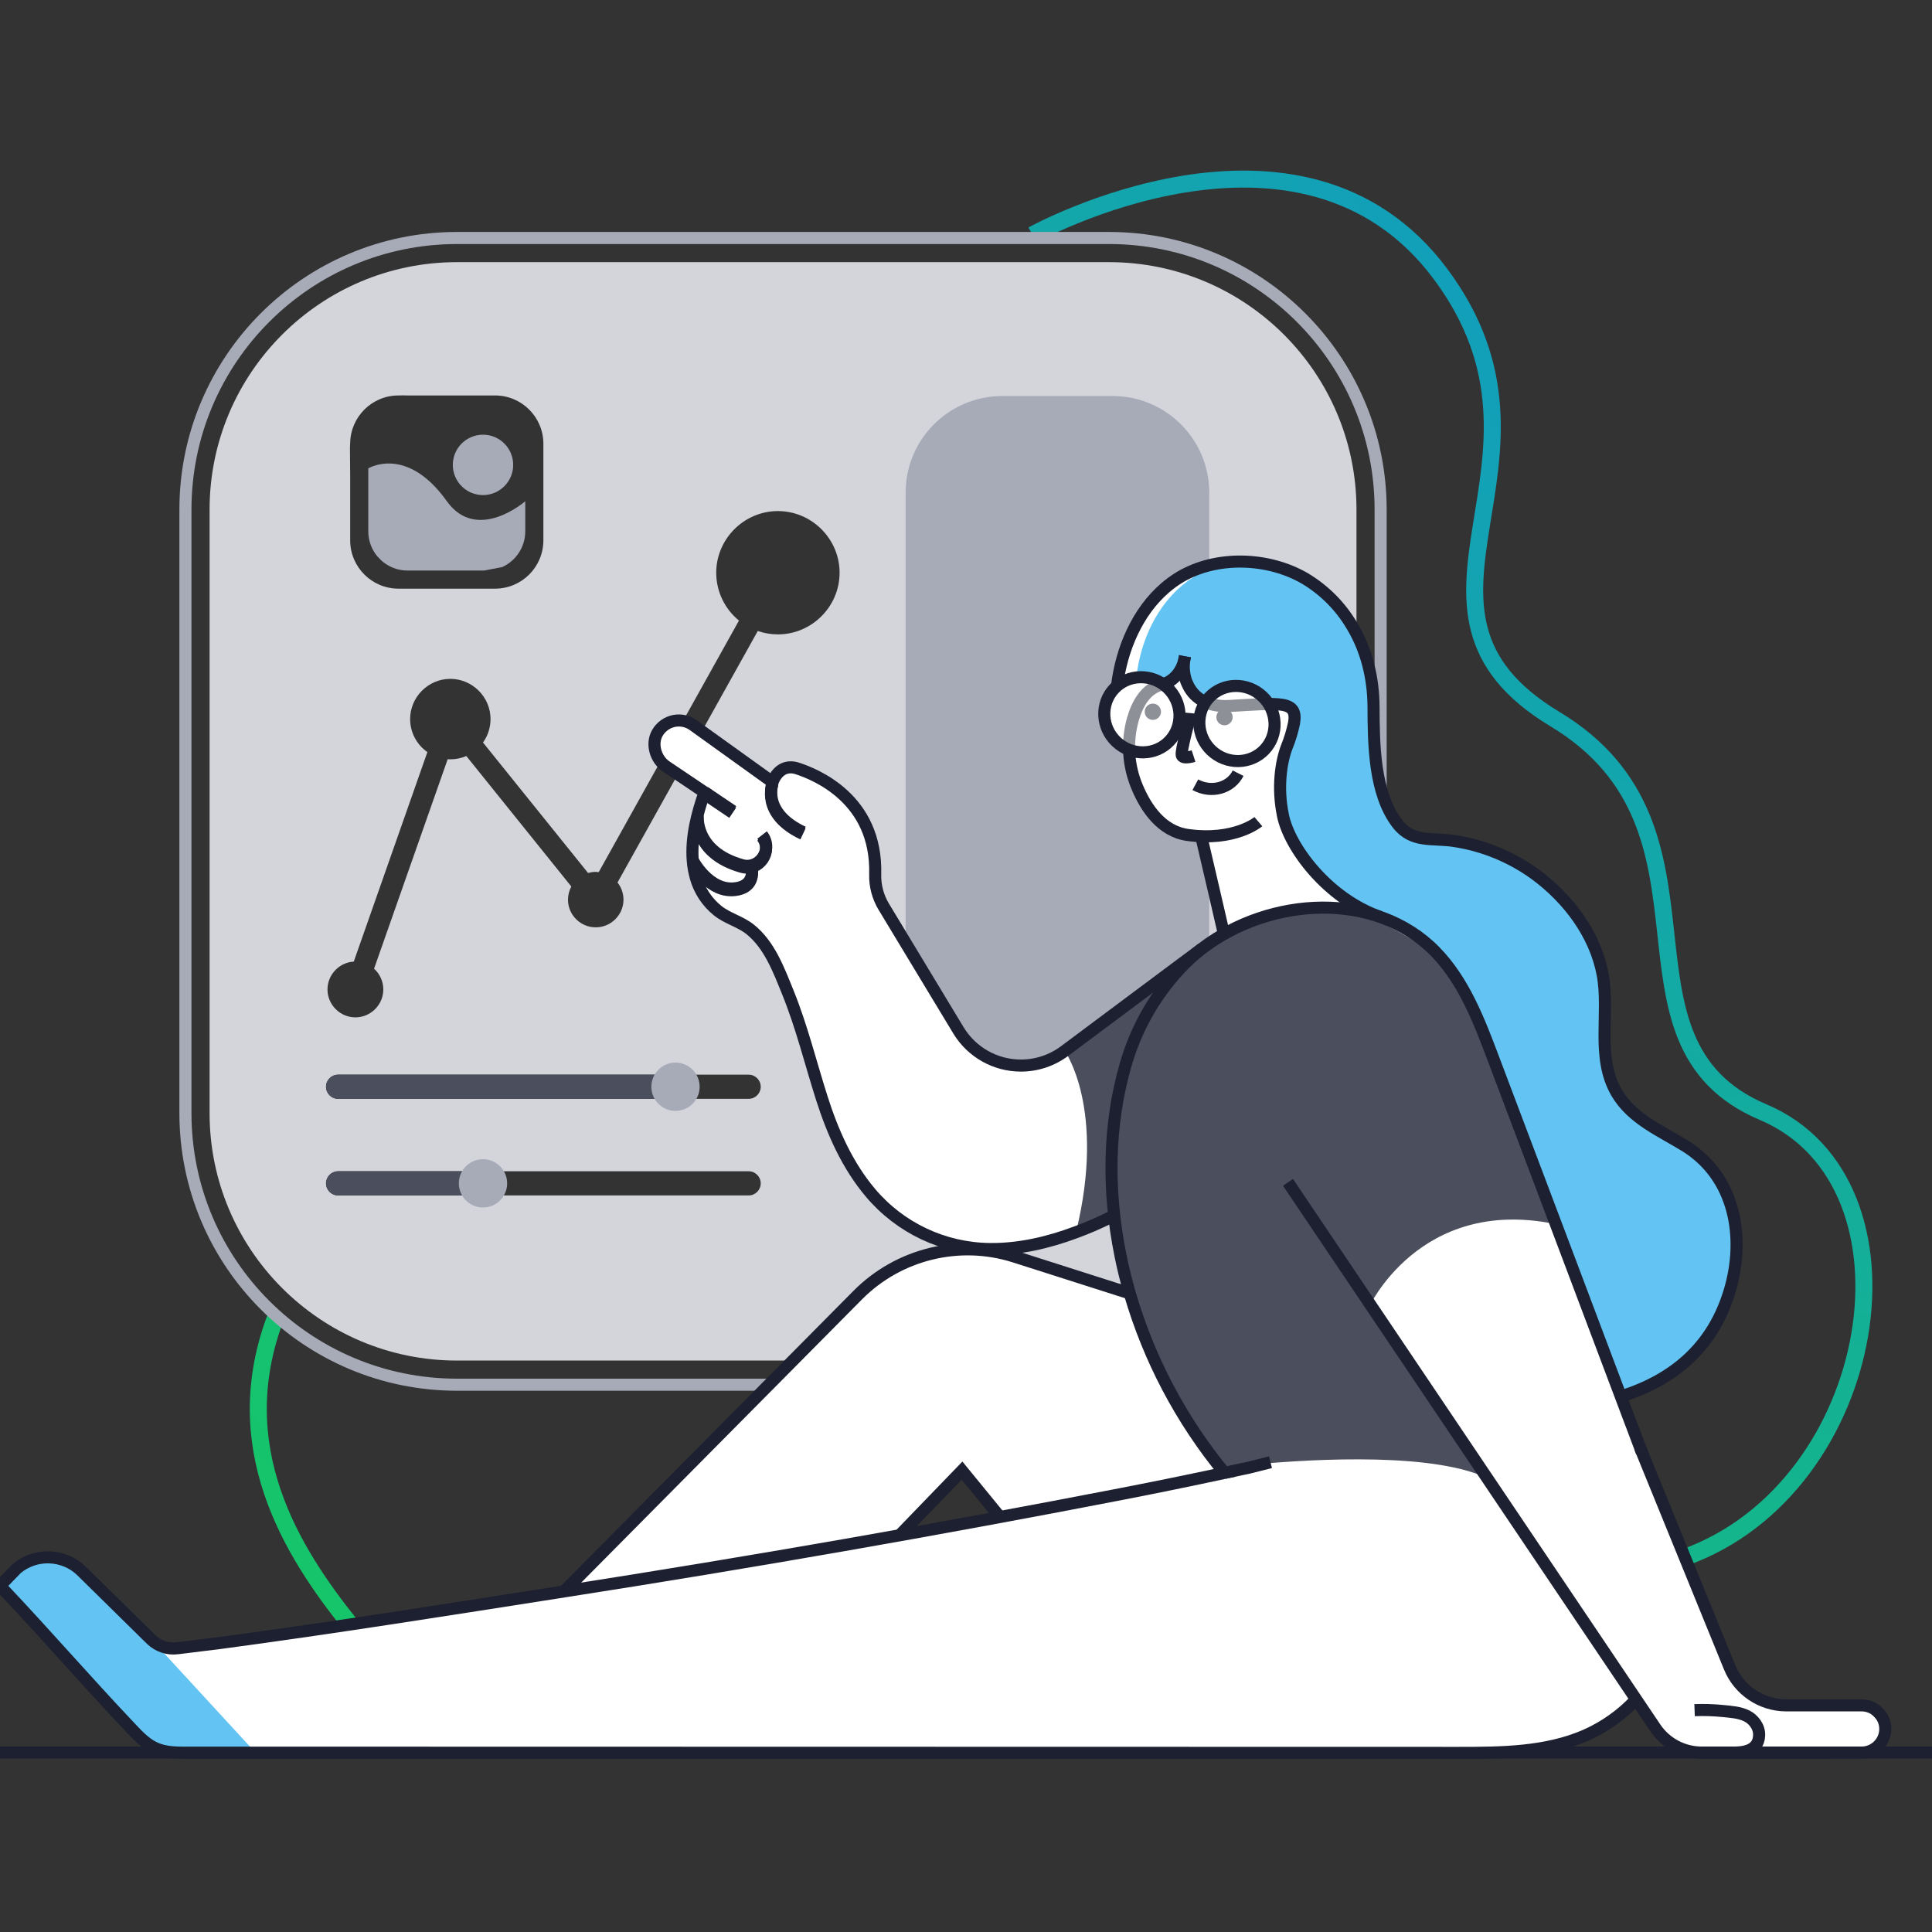 <?xml version="1.0" encoding="UTF-8" standalone="no"?><!DOCTYPE svg PUBLIC "-//W3C//DTD SVG 1.1//EN" "http://www.w3.org/Graphics/SVG/1.1/DTD/svg11.dtd"><svg width="100%" height="100%" viewBox="0 0 640 640" version="1.1" xmlns="http://www.w3.org/2000/svg" xmlns:xlink="http://www.w3.org/1999/xlink" xml:space="preserve" xmlns:serif="http://www.serif.com/" style="fill-rule:evenodd;clip-rule:evenodd;stroke-miterlimit:2;"><rect x="0" y="0" width="640" height="640" fill="#333333" stroke="none"/><rect id="_03" serif:id="03" x="0" y="0" width="640" height="640" style="fill:none;"/><clipPath id="_clip1"><rect x="0" y="0" width="640" height="640"/></clipPath><g clip-path="url(#_clip1)"><path d="M640,580.537l-640,-0" style="fill:none;fill-rule:nonzero;stroke:#1d2030;stroke-width:4px;"/><path d="M449.351,168.811l0,199.921c0,45.241 -36.729,81.97 -81.97,81.97l-215.985,0c-45.241,0 -81.97,-36.729 -81.97,-81.97l-0,-199.921c-0,-45.241 36.729,-81.97 81.97,-81.97c-0,-0 215.985,-0 215.985,-0c45.241,-0 81.97,36.729 81.97,81.97Zm-337.351,227.189l136,0c2.208,0 4,-1.792 4,-4c0,-2.208 -1.792,-4 -4,-4l-136,0c-2.208,0 -4,1.792 -4,4c0,2.208 1.792,4 4,4Zm0,-32l136,0c2.208,0 4,-1.792 4,-4c0,-2.208 -1.792,-4 -4,-4l-136,0c-2.208,0 -4,1.792 -4,4c0,2.208 1.792,4 4,4Zm145.418,-194.697c-11.085,0.142 -20.161,9.305 -20.161,20.421c0,6.143 2.771,11.968 7.536,15.844l-46.464,83.342c-0.33,-0.051 -0.662,-0.084 -0.996,-0.099c-0.853,0.012 -1.7,0.144 -2.517,0.391l-34.816,-43.236c1.624,-2.263 2.497,-4.979 2.497,-7.764c0,-7.307 -6.012,-13.319 -13.319,-13.319c-7.307,-0 -13.319,6.012 -13.319,13.319c-0,4.357 2.138,8.448 5.716,10.936l-24.384,69.404c-4.86,0.284 -8.705,4.361 -8.705,9.229c0,5.071 4.174,9.244 9.245,9.244c5.071,0 9.244,-4.173 9.244,-9.244c0,-2.621 -1.115,-5.123 -3.064,-6.875l24.391,-69.404c0.112,-0 0.223,0.006 0.334,0.013l0.221,0.016c0.111,0.007 0.222,0.013 0.334,0.013c1.817,0.001 3.615,-0.369 5.284,-1.088l34.787,43.229c-0.728,1.34 -1.109,2.841 -1.109,4.366c-0,5.017 4.128,9.145 9.144,9.145l0.083,-0c5.025,-0 9.159,-4.135 9.159,-9.159c0,-2.065 -0.698,-4.071 -1.981,-5.689l46.464,-83.314c2.149,0.744 4.407,1.124 6.681,1.124c11.204,-0 20.423,-9.22 20.423,-20.424c-0,-11.203 -9.219,-20.423 -20.423,-20.423l-0.285,0.002Zm-122.366,-38.303l-1.562,-0.028c-0.072,-0 -0.144,-0.001 -0.216,-0.001c-0.333,0 -0.664,0.01 -0.993,0.029l-0.281,0c-8.743,0 -15.858,7.028 -15.998,15.739c-0.048,0.52 -0.072,1.045 -0.072,1.576c0,0.095 0.001,0.191 0.002,0.286l0.068,9.253l0,21.146c0,8.831 7.169,16 16,16l32,0c8.831,0 16,-7.169 16,-16l0,-32c0,-8.831 -7.169,-16 -16,-16l-28.948,0Z" style="fill:#d3d5db;"/><path d="M122,155.158c0,-0 12.685,-7.798 26,10.842c10,14 26,0.039 26,0.039l0,9.961c0,5.274 -3.148,9.819 -7.665,11.857l-5.951,1.143l-25.384,-0c-3.305,-0 -6.324,-1.236 -8.619,-3.271l-1.419,-1.472c-1.851,-2.247 -2.962,-5.123 -2.962,-8.257l0,-20.842Z" style="fill:#a7abb8;"/><circle cx="160" cy="154" r="10" style="fill:#a7abb8;"/><path d="M342.044,77.81c0,-0 88.889,-49.223 135.176,12.992c46.286,62.215 -22.927,110.805 37.88,147.413c60.808,36.608 13.846,106.859 68.978,130.197c55.133,23.339 38.763,124.182 -25.856,147.449m-466.71,-80.005c-16.717,43.425 5.149,78.114 24.492,102.256" style="fill:none;fill-rule:nonzero;stroke:url(#_Radial2);stroke-width:5.63px;stroke-miterlimit:4;"/><path d="M457.351,168.811c0,-49.656 -40.314,-89.97 -89.97,-89.97l-215.985,-0c-49.656,-0 -89.97,40.314 -89.97,89.97l-0,199.921c-0,49.656 40.314,89.97 89.97,89.97l215.985,0c49.656,0 89.97,-40.314 89.97,-89.97l0,-199.921Z" style="fill:none;stroke:#a7abb8;stroke-width:4px;stroke-miterlimit:4;"/><path d="M400.576,163.19c0,-17.662 -14.339,-32 -32,-32l-36.576,-0c-17.661,-0 -32,14.338 -32,32l0,172.074c0,17.661 14.339,32 32,32l36.576,-0c17.661,-0 32,-14.339 32,-32l0,-172.074Z" style="fill:#a7abb8;"/><path d="M112,360l136,0" style="fill:none;"/><path d="M112,392l136,0" style="fill:none;"/><path d="M112,360l112,0" style="fill:none;stroke:#4b4e5c;stroke-width:8px;stroke-linecap:round;stroke-miterlimit:4;"/><path d="M112,392l48,0" style="fill:none;stroke:#4b4e5c;stroke-width:8px;stroke-linecap:round;stroke-miterlimit:4;"/><circle cx="223.769" cy="360" r="8" style="fill:#a7abb8;"/><circle cx="160" cy="392" r="8" style="fill:#a7abb8;"/><path d="M572.956,402.823c-0.049,-0.22 -0.099,-0.434 -0.17,-0.654c-2.298,-8.216 -7.029,-15.548 -13.568,-21.028c-0.078,-0.042 -0.171,-0.121 -0.249,-0.17c-0.605,-0.434 -1.237,-0.854 -1.87,-1.266c-0.854,-0.533 -1.735,-1.045 -2.61,-1.557c-0.075,-0.052 -0.156,-0.093 -0.242,-0.121c-3.385,-1.578 -6.608,-3.483 -9.621,-5.689l-0.15,-0.1c-4.067,-2.702 -7.744,-5.845 -10.282,-10.204c-0.058,-0.092 -0.105,-0.19 -0.142,-0.292c-0.05,0 -0.05,-0.078 -0.072,-0.099c-2.339,-3.556 -3.754,-7.453 -3.463,-11.499l0,-0.121c-0.711,-6.599 0,-13.547 -0.27,-20.245c0,-0.413 0,-0.825 -0.071,-1.245c-0.071,-0.419 -0.071,-0.924 -0.1,-1.337c0.026,-0.136 0.026,-0.276 0,-0.412c-0.097,-1.324 -0.267,-2.642 -0.512,-3.947c-2.311,-12.522 -10.353,-23.68 -20.195,-31.545c-0.223,-0.189 -0.461,-0.361 -0.711,-0.512c-11.037,-8.092 -23.118,-11.235 -31.033,-12.451c-0.073,-0.011 -0.147,-0.011 -0.221,-0c-2.972,-0.221 -5.795,-0.171 -8.405,-0.761l-0.121,0c-2.92,-0.566 -5.527,-2.199 -7.31,-4.58c-0.675,-0.866 -1.276,-1.786 -1.799,-2.752c-0.073,-0.054 -0.126,-0.132 -0.149,-0.22c-2.05,-3.189 -3.402,-6.776 -3.968,-10.524c-0.072,-0.363 -0.171,-0.712 -0.221,-1.074c-1.707,-8.107 -1.756,-16.925 -1.799,-24.214c-0.661,-11.228 -5.653,-25.699 -14.329,-36.003c0,-0 0,-0.05 -0.05,-0.05c-2.515,-2.516 -5.348,-4.694 -8.426,-6.478c-7.784,-4.359 -16.723,-6.221 -25.6,-5.333c-8.877,0.887 -0,-0 -0.05,-0c-0.014,-0.005 -0.029,-0.005 -0.043,-0c-5.461,0.461 -10.752,2.125 -15.495,4.871c-1.743,1.001 -3.393,2.158 -4.928,3.456c-9.244,7.936 -14.542,20.337 -16.007,32.569c-0.121,0.945 -0.192,1.877 -0.242,2.844c-0.024,0.112 -0.024,0.229 0,0.341c-1.153,1.572 -1.837,3.439 -1.97,5.383c-0.267,4.405 2.193,8.55 6.187,10.425l0,2.119c0.142,4.327 1.085,8.59 2.781,12.573c2.844,6.72 7.914,14.393 16.512,15.609c1.527,0.218 3.065,0.358 4.608,0.419l4.067,17.394l3.485,15.076c15.196,-8.647 34.005,-11.257 50.055,-6.208l0.049,-0c7.514,2.276 14.339,6.395 19.855,11.982c17.834,14.542 37.909,83.755 39.111,88.043c0.005,0.05 0.022,0.099 0.05,0.142c0.027,0.042 -0,-0 -0,0.05c-0,0.049 -0,0.071 0.049,0.12c0.052,0.202 0.126,0.398 0.221,0.584c0.071,0.22 0.149,0.44 0.242,0.661l0.512,1.315c3.555,9.181 15.032,39.112 17.585,46.5c3.051,8.725 5.433,9.408 5.433,9.408c0.131,-0.03 0.255,-0.08 0.37,-0.149l0.484,-0.192c7.701,-3.12 14.844,-7.472 21.148,-12.886c0.05,0 0.05,0 0.05,-0.049c5.835,-5.933 10.069,-13.253 12.302,-21.27c2.463,-7.981 2.912,-16.45 1.308,-24.647Z" style="fill:#fff;fill-rule:nonzero;"/><path d="M376.469,224.412c0,0 1.856,-31.089 30.891,-38.4c29.035,-7.31 46.343,26.44 47.644,48.079c1.302,21.639 0,36.579 15.261,43.377c-0,0 44.089,-0.533 60.316,39.986c0,0 2.198,19.84 1.302,32.612c-0.896,12.771 15.04,23.971 23.722,27.918c8.683,3.947 23.78,19.982 19.677,46.172c-4.103,26.191 -36.622,37.839 -36.622,37.839c-0,-0 -2.397,-0.711 -5.44,-9.423c-3.044,-8.711 -18.624,-49.123 -18.624,-49.123c-0,-0 -20.758,-73.245 -39.183,-88.235c-10.14,-8.263 -21.013,-12.003 -28.174,-16.355c-7.545,-4.587 -11.171,-9.643 -13.689,-12.886c-4.914,-6.321 -13.625,-15.872 -7.324,-38.4c6.3,-22.528 -0.05,-11.171 -5.981,-14.343c0,0 -7.353,-11.378 -18.446,-3.328c-11.093,8.05 -8.391,-11.548 -8.391,-11.548l-4.871,6.556c-0,0 -7.637,1.515 -12.068,-0.498Z" style="fill:#63c3f2;fill-rule:nonzero;"/><path d="M405.596,488.462c-11.297,2.442 -22.648,4.765 -34.055,6.969c-13.449,2.608 -26.903,5.158 -40.362,7.652l-12.551,-15.353l-20.623,21.39c-37.006,6.637 -74.083,12.857 -111.232,18.66l0.171,-0.171l97.116,-97.998c13.513,-13.647 33.612,-18.589 51.912,-12.765l38.25,12.203c6.321,21.726 16.996,41.942 31.374,59.413Z" style="fill:#fff;fill-rule:nonzero;"/><path d="M377.202,353.152c-4.8,16.619 -5.924,34.304 -3.947,51.961c0.474,4.527 1.185,9.031 2.133,13.511c0.875,4.48 1.999,8.889 3.264,13.298c5.743,19.714 14.938,38.254 27.158,54.755c-0.484,0.1 -0.946,0.221 -1.366,0.313c-13.788,-17.135 -24.056,-36.827 -30.215,-57.941c-1.223,-4.267 -2.289,-8.533 -3.143,-12.8c-0.853,-4.267 -1.564,-8.669 -2.048,-13.028c-1.898,-17.031 -0.803,-34.083 3.826,-50.09c3.402,-11.793 9.526,-22.623 17.877,-31.616c2.084,-2.262 4.348,-4.35 6.77,-6.244l0.121,-0.092l0.391,-0.292l0.171,-0.149c2.285,-1.737 4.687,-3.315 7.189,-4.722c5.466,-3.114 11.346,-5.436 17.465,-6.898c-4.131,1.399 -8.119,3.187 -11.911,5.341c-2.597,1.466 -5.09,3.11 -7.46,4.921l-0.17,0.142l-0.391,0.291l-0.043,0l-0.121,0.093c-2.511,1.958 -4.859,4.117 -7.019,6.457c-8.65,9.333 -14.997,20.564 -18.531,32.789Z" style="fill:#4b4e5c;fill-rule:nonzero;"/><path d="M397.511,315.271c-2.423,1.885 -4.69,3.963 -6.777,6.215c-8.352,8.994 -14.476,19.824 -17.877,31.616c-4.629,16.007 -5.725,33.06 -3.826,50.091c-0.562,0.313 -1.145,0.583 -1.728,0.875c-12.231,5.966 -25.749,10.353 -39.488,10.254c-15.238,-0.168 -29.669,-6.977 -39.488,-18.631c-7.673,-9.088 -12.523,-20.075 -16.107,-31.289c-3.776,-11.84 -6.648,-23.73 -11.328,-35.25c-2.993,-7.339 -5.987,-15.573 -12.444,-20.736c-3.314,-2.631 -7.46,-3.556 -10.745,-6.187c-3.489,-2.804 -6.018,-6.628 -7.232,-10.937c-0.537,-1.855 -0.88,-3.762 -1.024,-5.688c-0.611,-7.602 1.422,-15.545 3.918,-22.585l-12.736,-8.576c-3.463,-2.34 -4.977,-7.403 -2.929,-11.037c1.186,-2.1 3.236,-3.577 5.603,-4.039c2.196,-0.418 4.47,0.084 6.286,1.387l26.311,18.901c0,0 2.027,-6.549 8.235,-4.53c5.803,1.899 26.461,10.013 25.749,35.058c-0.098,3.816 0.91,7.581 2.902,10.837l24.704,40.875c4.375,7.228 12.234,11.657 20.683,11.657c5.244,0 10.348,-1.706 14.538,-4.859l43.243,-32.249l1.557,-1.173Z" style="fill:#fff;fill-rule:nonzero;"/><path d="M255.943,259.605c0,0 -4.103,9.999 10.048,16.655" style="fill:none;fill-rule:nonzero;stroke:#1d2030;stroke-width:4px;stroke-linejoin:round;"/><path d="M231.111,270.549c0,0 -1.422,12.089 14.635,16.612c5.689,1.593 10.304,-4.978 6.834,-9.757c-0.051,-0.076 -0.106,-0.15 -0.164,-0.22" style="fill:none;fill-rule:nonzero;stroke:#1d2030;stroke-width:4px;stroke-linejoin:round;"/><path d="M248.619,286.116c-0,-0 0.142,0.419 0.291,1.073c0.462,2.134 0.711,6.82 -5.283,7.623c-8.306,1.103 -13.511,-8.064 -14.18,-9.244" style="fill:none;fill-rule:nonzero;stroke:#1d2030;stroke-width:4px;stroke-linejoin:round;"/><path d="M229.447,285.568l-0.05,-0.1" style="fill:none;fill-rule:nonzero;stroke:#1d2030;stroke-width:4px;stroke-linejoin:round;"/><path d="M233.365,262.969l9.337,6.3" style="fill:none;fill-rule:nonzero;stroke:#1d2030;stroke-width:4px;stroke-linejoin:round;"/><path d="M405.604,326.748l-29.156,72.107l-7.502,3.506l-12.502,5.824c10.013,-40.953 -3.726,-60.046 -3.726,-60.046l36.203,-27.023c0.533,0.2 1.067,0.37 1.628,0.562c7.453,2.461 15.055,5.07 15.055,5.07Z" style="fill:#4b4e5c;fill-rule:nonzero;"/><path d="M186.816,527.182l0.171,-0.17l97.123,-97.963c13.512,-13.648 33.604,-18.602 51.911,-12.8l38.244,12.21" style="fill:none;fill-rule:nonzero;stroke:#1d2030;stroke-width:4px;stroke-miterlimit:4;"/><path d="M331.371,502.677l-12.687,-15.516l-20.842,21.575" style="fill:none;fill-rule:nonzero;stroke:#1d2030;stroke-width:4px;stroke-miterlimit:4;"/><path d="M369.067,402.631c-0,0 -0.071,0 -0.1,0.05c-0.533,0.291 -1.074,0.555 -1.628,0.825c-3.549,1.746 -7.185,3.308 -10.895,4.679c-9.159,3.435 -18.83,5.689 -28.593,5.575c-15.24,-0.169 -29.673,-6.978 -39.495,-18.631c-7.673,-9.088 -12.516,-20.075 -16.1,-31.289c-3.776,-11.84 -6.649,-23.73 -11.328,-35.25c-2.994,-7.331 -5.995,-15.566 -12.444,-20.736c-3.314,-2.631 -7.46,-3.555 -10.745,-6.186c-3.489,-2.806 -6.02,-6.629 -7.239,-10.937c-0.531,-1.857 -0.872,-3.763 -1.017,-5.689c-0.612,-7.602 1.422,-15.538 3.918,-22.578l-12.743,-8.576c-3.456,-2.34 -4.978,-7.403 -2.923,-11.036c1.186,-2.101 3.236,-3.578 5.604,-4.04c2.196,-0.418 4.47,0.084 6.286,1.387l26.311,18.901c-0,0 2.027,-6.549 8.235,-4.529c5.795,1.898 26.453,10.012 25.749,35.057c-0.099,3.817 0.909,7.581 2.901,10.838l24.697,40.882c4.378,7.217 12.231,11.637 20.672,11.637c5.236,0 10.334,-1.701 14.521,-4.846l36.203,-27.023l7.04,-5.233l1.706,-1.266l0.392,-0.292l0.17,-0.142" style="fill:none;fill-rule:nonzero;stroke:#1d2030;stroke-width:4px;stroke-miterlimit:4;"/><path d="M256,259.036c-0,0 -4.103,9.992 10.048,16.648" style="fill:none;fill-rule:nonzero;stroke:#1d2030;stroke-width:4px;stroke-miterlimit:4;"/><path d="M231.147,269.98c-0,0 -1.423,12.089 14.641,16.605c5.689,1.6 10.297,-4.978 6.834,-9.757l-0.17,-0.22" style="fill:none;fill-rule:nonzero;stroke:#1d2030;stroke-width:4px;stroke-miterlimit:4;"/><path d="M229.447,284.907c0,-0 5.362,10.503 14.222,9.337c7.823,-1.032 4.978,-8.676 4.978,-8.676" style="fill:none;fill-rule:nonzero;stroke:#1d2030;stroke-width:4px;stroke-miterlimit:4;"/><path d="M233.415,262.4l9.337,6.293" style="fill:none;fill-rule:nonzero;stroke:#1d2030;stroke-width:4px;stroke-miterlimit:4;"/><path d="M536.889,462.606c17.991,-5.603 30.713,-16.832 36.131,-35.129c5.192,-17.536 1.814,-37.475 -14.584,-47.758c-8.171,-5.07 -17.821,-9.031 -22.891,-17.714c-6.919,-11.875 -2.254,-26.361 -4.644,-39.21c-2.481,-13.341 -11.456,-25.159 -22.215,-33.081c-7.974,-5.841 -17.247,-9.663 -27.022,-11.136c-7.218,-1.088 -13.788,0.711 -18.724,-5.689c-7.822,-10.105 -7.879,-26.617 -7.943,-38.784c-0.042,-9.344 -2.247,-18.645 -7.054,-26.66l-0.107,-0.177c-3.813,-6.46 -9.195,-11.856 -15.644,-15.688c-12.089,-6.997 -29.049,-7.644 -41.244,-0.448c-1.741,1.04 -3.388,2.23 -4.921,3.556c-9.252,7.921 -14.542,20.327 -15.994,32.55" style="fill:none;fill-rule:nonzero;stroke:#1d2030;stroke-width:4px;stroke-miterlimit:4;"/><path d="M392.533,217.415c-0.625,4.267 -3.228,8.221 -7.822,9.408c-5.219,1.323 -7.986,6.4 -9.451,11.506c-2.085,7.485 -1.545,15.463 1.529,22.599c2.845,6.713 7.929,14.393 16.519,15.644c15.723,2.24 23.538,-4.387 23.538,-4.387" style="fill:none;fill-rule:nonzero;stroke:#1d2030;stroke-width:4px;stroke-miterlimit:4;"/><circle cx="405.632" cy="237.561" r="2.702" style="fill:#1d2030;"/><circle cx="381.895" cy="235.776" r="2.702" style="fill:#1d2030;"/><path d="M392.533,217.415c-0.604,2.568 -0.513,5.251 0.263,7.773c0.122,0.411 0.279,0.81 0.47,1.194c1.87,4.409 6.229,7.915 13.952,7.481c16.81,-0.931 22.805,-2.027 21.44,5.725c-0.569,2.723 -1.386,5.389 -2.439,7.964c-1.849,4.892 -3.136,13.326 -1.238,22.485l0,0.05c2.191,10.717 14.841,27.634 32.349,33.721" style="fill:none;fill-rule:nonzero;stroke:#1d2030;stroke-width:4px;stroke-miterlimit:4;"/><path d="M394.012,238.215c0,0 -2.844,10.368 -2.552,11.897c0.291,1.529 3.918,0.348 3.918,0.348" style="fill:none;fill-rule:nonzero;stroke:#1d2030;stroke-width:4px;stroke-miterlimit:4;"/><path d="M395.968,259.954c5.426,2.93 11.712,1.081 14.172,-3.819" style="fill:none;fill-rule:nonzero;stroke:#1d2030;stroke-width:4px;stroke-miterlimit:4;"/><path d="M400.588,231.009c4.664,-4.94 12.558,-5.073 17.618,-0.296c5.06,4.776 5.382,12.665 0.719,17.606c-4.664,4.94 -12.558,5.073 -17.618,0.296c-5.06,-4.777 -5.382,-12.666 -0.719,-17.606Z" style="fill:#fff;fill-opacity:0.5;stroke:#1d2030;stroke-width:4px;stroke-miterlimit:4;"/><path d="M369.101,228.123c4.664,-4.94 12.558,-5.072 17.618,-0.296c5.06,4.777 5.382,12.666 0.719,17.606c-4.664,4.94 -12.558,5.073 -17.618,0.296c-5.06,-4.776 -5.382,-12.665 -0.719,-17.606Z" style="fill:#fff;fill-opacity:0.5;stroke:#1d2030;stroke-width:4px;stroke-miterlimit:4;"/><path d="M397.312,238.514l-6.606,-0.605" style="fill:none;fill-rule:nonzero;stroke:#1d2030;stroke-width:4px;stroke-miterlimit:4;"/><path d="M405.639,310.265l-3.683,-15.908l-3.997,-17.145" style="fill:none;fill-rule:nonzero;stroke:#1d2030;stroke-width:4px;stroke-miterlimit:4;"/><path d="M544.818,482.802l-0.342,-0.121" style="fill:none;fill-rule:nonzero;stroke:#1d2030;stroke-width:4px;stroke-miterlimit:4;"/><path d="M477.198,317.49l0,-0.022" style="fill:none;fill-rule:nonzero;stroke:#1d2030;stroke-width:4px;stroke-miterlimit:4;"/><path d="M562.624,580.565l42.894,0" style="fill:none;fill-rule:nonzero;stroke:#1d2030;stroke-width:4px;stroke-miterlimit:4;"/><path d="M544.484,482.681c-1.366,-3.605 -2.731,-7.211 -4.068,-10.816l-0.149,-0.37c-15.171,-40.296 -30.362,-80.571 -45.575,-120.825c-4.779,-12.693 -9.792,-25.778 -19.272,-35.47c-19.754,-20.167 -54.613,-18.247 -77.148,-1.045l-0.171,0.142l-0.149,0.099c-2.564,1.987 -4.959,4.182 -7.161,6.564c-8.352,8.996 -14.476,19.829 -17.877,31.623c-5.824,20.096 -6.066,41.849 -1.778,63.118c0.846,4.31 1.92,8.569 3.136,12.8c6.325,21.727 17.002,41.942 31.381,59.414c-11.306,2.432 -22.658,4.755 -34.055,6.969c-61.388,11.899 -122.979,22.665 -184.775,32.298c-37.177,5.824 -76.565,12.089 -113.842,17.067l-14.222,1.756c-3.152,0.397 -6.321,-0.649 -8.619,-2.844l-23.267,-22.891c-5.891,-5.598 -15.154,-5.876 -21.369,-0.64l-5.504,5.689c16.42,17.373 27.136,29.988 43.556,47.36c2.389,2.532 4.849,5.113 8.042,6.5c3.193,1.386 6.791,1.422 10.276,1.422l72.064,-0l349.106,0.071c14.3,0 29.084,-0.092 42.197,-5.817c6.326,-2.796 12.019,-6.849 16.732,-11.911" style="fill:#fff;fill-rule:nonzero;"/><clipPath id="_clip3"><path d="M544.484,482.681c-1.366,-3.605 -2.731,-7.211 -4.068,-10.816l-0.149,-0.37c-15.171,-40.296 -30.362,-80.571 -45.575,-120.825c-4.779,-12.693 -9.792,-25.778 -19.272,-35.47c-19.754,-20.167 -54.613,-18.247 -77.148,-1.045l-0.171,0.142l-0.149,0.099c-2.564,1.987 -4.959,4.182 -7.161,6.564c-8.352,8.996 -14.476,19.829 -17.877,31.623c-5.824,20.096 -6.066,41.849 -1.778,63.118c0.846,4.31 1.92,8.569 3.136,12.8c6.325,21.727 17.002,41.942 31.381,59.414c-11.306,2.432 -22.658,4.755 -34.055,6.969c-61.388,11.899 -122.979,22.665 -184.775,32.298c-37.177,5.824 -76.565,12.089 -113.842,17.067l-14.222,1.756c-3.152,0.397 -6.321,-0.649 -8.619,-2.844l-23.267,-22.891c-5.891,-5.598 -15.154,-5.876 -21.369,-0.64l-5.504,5.689c16.42,17.373 27.136,29.988 43.556,47.36c2.389,2.532 4.849,5.113 8.042,6.5c3.193,1.386 6.791,1.422 10.276,1.422l72.064,-0l349.106,0.071c14.3,0 29.084,-0.092 42.197,-5.817c6.326,-2.796 12.019,-6.849 16.732,-11.911" clip-rule="nonzero"/></clipPath><g clip-path="url(#_clip3)"><path d="M84.58,580.516l-22.713,-0c-3.485,-0 -7.062,-0 -10.276,-1.423c-3.214,-1.422 -5.689,-3.968 -8.043,-6.499c-16.412,-17.323 -27.128,-29.938 -43.548,-47.31l5.504,-5.689c6.215,-5.236 15.478,-4.959 21.369,0.64l23.26,22.848l34.447,37.433Z" style="fill:#63c3f2;fill-rule:nonzero;"/><path d="M453.197,433.543c-0,0 20.321,25.138 37.252,55.154c-20.218,-7.965 -61.211,-4.978 -77.646,-3.314c-2.183,0.103 -4.356,0.34 -6.508,0.711c-0.135,0.003 -0.27,0.019 -0.402,0.05c-0.048,0.005 -0.097,0.005 -0.146,0c-1.052,0.199 -2.031,0.37 -2.922,0.562c-12.552,-16.502 -21.997,-35.042 -27.895,-54.756c-1.301,-4.409 -2.455,-8.818 -3.353,-13.298c-0.899,-4.48 -1.68,-8.995 -2.191,-13.511c-2.031,-17.657 -0.877,-35.342 4.053,-51.961c3.639,-12.228 10.169,-23.458 19.065,-32.789c2.219,-2.339 4.63,-4.499 7.21,-6.457l0.124,-0.092l0.044,-0l0.401,-0.292l0.176,-0.142c2.434,-1.81 4.994,-3.455 7.662,-4.921c3.895,-2.154 7.992,-3.942 12.235,-5.34c11.161,-2.631 22.892,-2.553 33.476,0.711l0.051,-0c6.231,3.001 13.492,6.506 20.394,11.989c9.737,9.693 14.887,22.756 19.795,35.47c6.779,17.541 13.577,35.063 20.395,52.566c0.003,0.053 0.021,0.104 0.051,0.149c0.029,0.045 -0,0 -0,0.05c-0,0.05 -0,0.071 0.051,0.121c0.053,0.202 0.129,0.397 0.226,0.583c0.07,0.225 0.153,0.445 0.249,0.661c-45.084,-9.173 -61.847,28.096 -61.847,28.096Z" style="fill:#4b4e5c;fill-rule:nonzero;"/></g><path d="M544.484,482.681c-1.366,-3.605 -2.731,-7.211 -4.068,-10.816l-0.149,-0.37c-15.171,-40.296 -30.362,-80.571 -45.575,-120.825c-4.779,-12.693 -9.792,-25.778 -19.272,-35.47c-19.754,-20.167 -54.613,-18.247 -77.148,-1.045l-0.171,0.142l-0.149,0.099c-2.564,1.987 -4.959,4.182 -7.161,6.564c-8.352,8.996 -14.476,19.829 -17.877,31.623c-5.824,20.096 -6.066,41.849 -1.778,63.118c0.846,4.31 1.92,8.569 3.136,12.8c6.325,21.727 17.002,41.942 31.381,59.414c-11.306,2.432 -22.658,4.755 -34.055,6.969c-61.388,11.899 -122.979,22.665 -184.775,32.298c-37.177,5.824 -76.565,12.089 -113.842,17.067l-14.222,1.756c-3.152,0.397 -6.321,-0.649 -8.619,-2.844l-23.267,-22.891c-5.891,-5.598 -15.154,-5.876 -21.369,-0.64l-5.504,5.689c16.42,17.373 27.136,29.988 43.556,47.36c2.389,2.532 4.849,5.113 8.042,6.5c3.193,1.386 6.791,1.422 10.276,1.422l72.064,-0l349.106,0.071c14.3,0 29.084,-0.092 42.197,-5.817c6.326,-2.796 12.019,-6.849 16.732,-11.911" style="fill:none;fill-rule:nonzero;stroke:#1d2030;stroke-width:4px;stroke-miterlimit:4;"/><path d="M426.667,391.673l121.678,180.707c3.443,5.109 9.213,8.182 15.374,8.185l52.985,0c4.291,0 7.822,-3.531 7.822,-7.822c0,-4.291 -3.531,-7.822 -7.822,-7.822l-24.988,-0c-8.24,0.001 -15.694,-5.026 -18.781,-12.665l-29.612,-72.641" style="fill:none;fill-rule:nonzero;"/><clipPath id="_clip4"><path d="M426.667,391.673l121.678,180.707c3.443,5.109 9.213,8.182 15.374,8.185l52.985,0c4.291,0 7.822,-3.531 7.822,-7.822c0,-4.291 -3.531,-7.822 -7.822,-7.822l-24.988,-0c-8.24,0.001 -15.694,-5.026 -18.781,-12.665l-29.612,-72.641" clip-rule="nonzero"/></clipPath><g clip-path="url(#_clip4)"><path d="M543.323,479.615l32.652,77.795l7.82,5.894l33.642,1.652l7.089,7.787l-2.843,7.929l-62.932,0l-11.713,-10.232l-30.383,-45.124l26.668,-45.701Z" style="fill:#fff;"/></g><path d="M426.667,391.673l121.678,180.707c3.443,5.109 9.213,8.182 15.374,8.185l52.985,0c4.291,0 7.822,-3.531 7.822,-7.822c0,-4.291 -3.531,-7.822 -7.822,-7.822l-24.988,-0c-8.24,0.001 -15.694,-5.026 -18.781,-12.665l-29.612,-72.641" style="fill:none;fill-rule:nonzero;stroke:#1d2030;stroke-width:4px;stroke-miterlimit:4;"/><path d="M420.871,484.38c-12.693,3.144 -2.46,0.761 -15.225,3.513" style="fill:none;fill-rule:nonzero;stroke:#1d2030;stroke-width:4px;stroke-miterlimit:4;"/><path d="M561.351,566.507c3.191,-0.119 6.387,-0.017 9.565,0.305c2.595,0.264 5.304,0.42 7.758,1.629c2.041,1.01 4.167,3.435 4.06,6.4c-0.192,5.788 -6.258,5.746 -9.578,5.746" style="fill:none;fill-rule:nonzero;stroke:#1d2030;stroke-width:4px;stroke-miterlimit:4;"/></g><defs><radialGradient id="_Radial2" cx="0" cy="0" r="1" gradientUnits="userSpaceOnUse" gradientTransform="matrix(-640,640,-640,-640,640,0)"><stop offset="0" style="stop-color:#1193d4;stop-opacity:1"/><stop offset="1" style="stop-color:#17cf54;stop-opacity:1"/></radialGradient></defs></svg>
